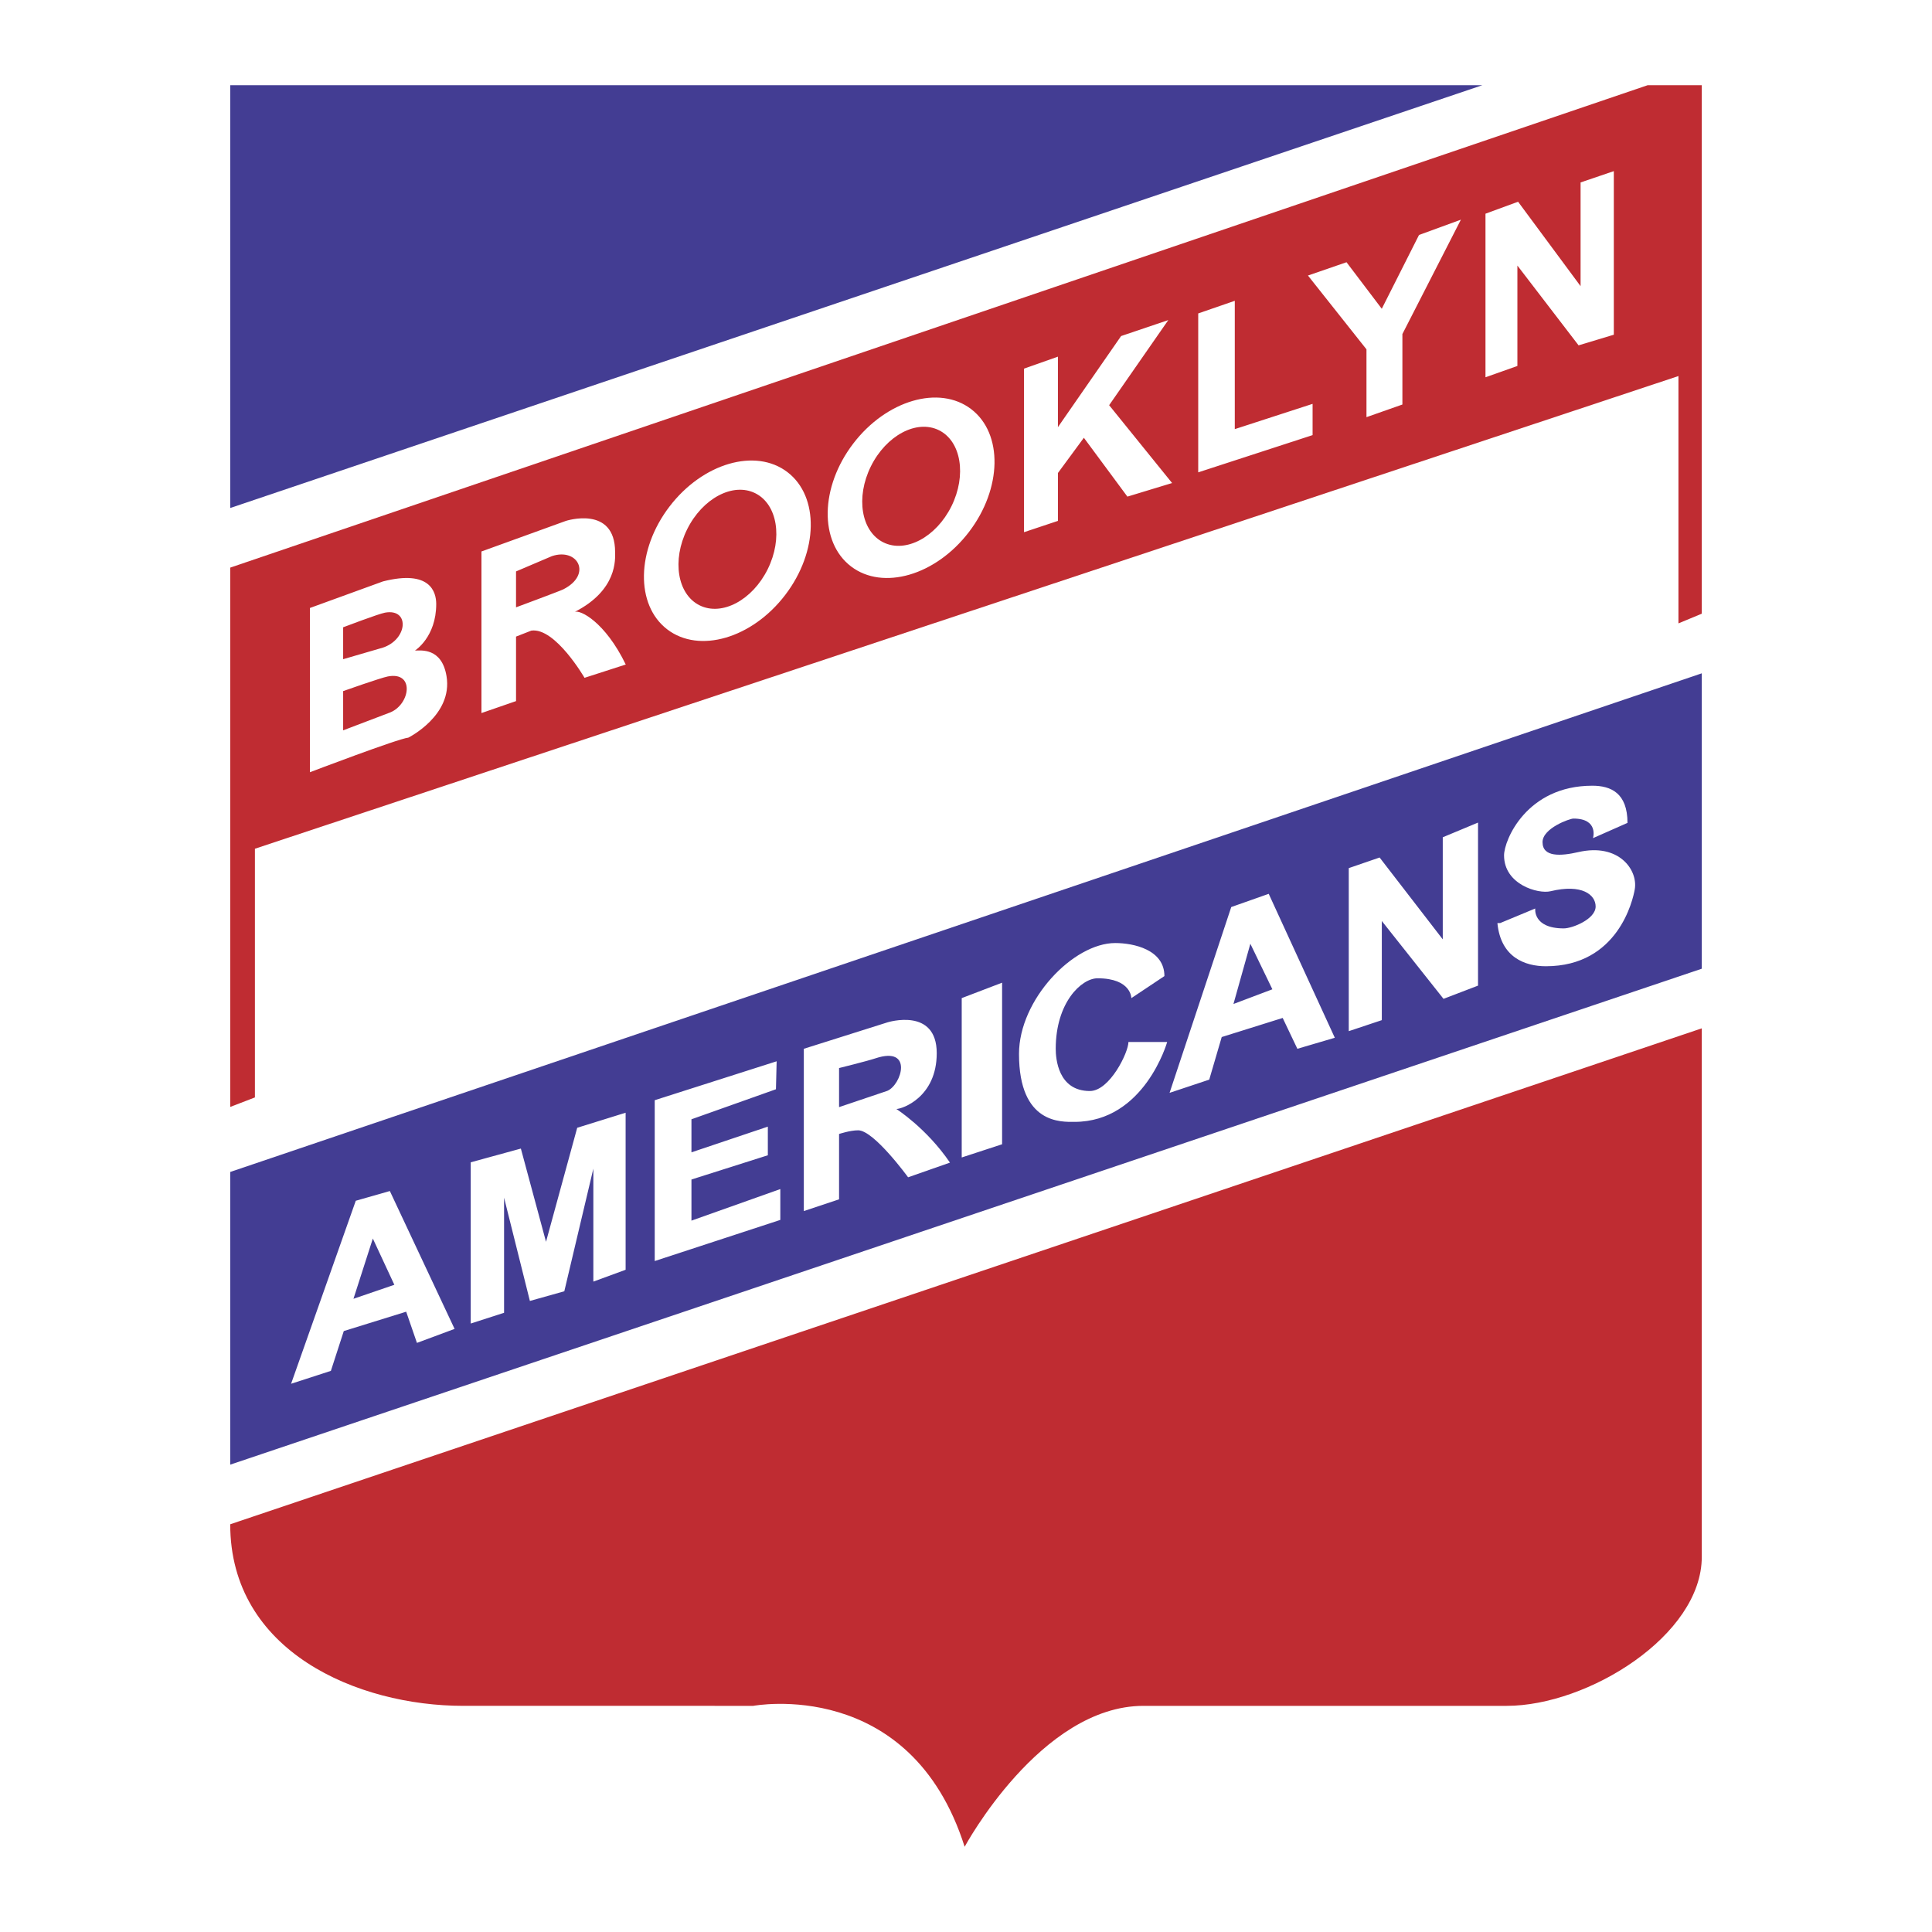 <svg xmlns="http://www.w3.org/2000/svg" width="2500" height="2500" viewBox="0 0 192.756 192.756"><g fill-rule="evenodd" clip-rule="evenodd"><path fill="#fff" d="M0 0h192.756v192.756H0V0z"/><path fill="#433d93" d="M22.969 8.504h124.918L22.969 50.684V8.504zM22.969 116.927v29.201l146.818-49.48V67.177l-146.818 49.75z"/><path d="M22.969 152.077l146.818-49.48v52.725c0 7.841-11.357 14.871-19.469 14.871h-36.23c-10.273 0-17.845 14.06-17.845 14.06-5.408-17.034-21.09-14.06-21.09-14.06H46.222c-10.545-.001-23.253-5.409-23.253-18.116zM22.969 110.438V56.632l141.41-48.128h5.408v52.724l-2.328.966V37.518L25.433 84.678v24.813l-2.464.947z" fill="#bf2c32"/><path d="M30.918 77.046V60.66l7.297-2.654c4.71-1.194 5.307 1.062 5.307 2.256 0 3.317-2.123 4.644-2.123 4.644.597 0 2.674-.308 3.151 2.554.654 3.923-3.815 6.136-3.815 6.136-.976.083-9.817 3.45-9.817 3.45zm17.117-22.025v16.121l3.45-1.194v-6.435l1.526-.597c2.388-.332 5.307 4.71 5.307 4.71l4.113-1.327c-2.056-4.246-4.576-5.511-5.108-5.241 4.312-2.189 4.046-5.307 4.046-5.97 0-4.71-4.909-3.118-4.909-3.118l-8.425 3.051zm3.449 5.573v-3.583l3.583-1.526c2.587-.863 4.046 1.842 1.127 3.317-.335.169-4.71 1.792-4.71 1.792zm15.311-10.056c-3.311 4.333-3.41 9.821-.222 12.257s8.457.897 11.768-3.436 3.41-9.82.221-12.256c-3.187-2.436-8.456-.897-11.767 3.435zm1.76 2.272c-1.531 3.089-.974 6.486 1.246 7.586 2.219 1.1 5.259-.513 6.791-3.603 1.531-3.09.974-6.486-1.245-7.586-2.22-1.1-5.261.514-6.792 3.603zm16.573-8.555c-3.311 4.333-3.41 9.821-.222 12.256 3.188 2.436 8.457.897 11.767-3.435 3.311-4.333 3.411-9.821.222-12.257-3.187-2.435-8.456-.896-11.767 3.436zm1.76 2.272c-1.531 3.089-.974 6.486 1.246 7.586 2.219 1.1 5.259-.513 6.791-3.603 1.531-3.09.974-6.486-1.245-7.586-2.22-1.1-5.26.514-6.792 3.603zm15.278-9.75v16.32l3.383-1.128v-4.777l2.588-3.516 4.344 5.872 4.459-1.356-6.281-7.766 5.902-8.491-4.709 1.592-6.303 9.089v-7.032l-3.383 1.193zm17.381-5.506v15.855l11.41-3.715v-3.118l-7.762 2.521V30.011l-3.648 1.26zm10.947-3.781l3.848-1.327 3.518 4.644 3.715-7.364 4.178-1.526-5.836 11.41v7.032l-3.584 1.261v-6.767l-5.839-7.363zm17.715-6.17l3.25-1.194 6.236 8.425V18.202l3.316-1.128v16.32l-3.516 1.061-6.104-7.96v10.017l-3.184 1.128V21.32h.002zM34.236 62.584v3.184l3.648-1.062c2.786-.664 3.118-4.046.531-3.583-.653.119-4.179 1.461-4.179 1.461zm0 6.368v3.914l4.71-1.791c1.99-.829 2.455-4.113-.266-3.582-.716.14-4.444 1.459-4.444 1.459zM35.266 129.58l1.932-6.01 2.146 4.614-4.078 1.396zm123.668-45.959l3.441-1.522c0-2.979-1.654-3.708-3.508-3.708-6.555 0-8.807 5.43-8.807 6.953 0 2.913 3.412 3.871 4.635 3.575 3.145-.761 4.502.353 4.502 1.523 0 1.258-2.316 2.185-3.178 2.185-3.111 0-2.848-1.986-2.848-1.986l-3.508 1.457h-.266c.332 3.443 2.781 4.304 4.834 4.304 7.217 0 8.691-6.637 8.871-7.681.332-1.92-1.588-4.635-5.627-3.708-1.742.4-3.576.529-3.576-.994 0-1.391 2.715-2.35 3.08-2.35 2.55-.001 1.955 1.952 1.955 1.952zm-75.22 26.837v-3.898s2.776-.687 3.632-.97c3.784-1.256 2.618 2.632 1.185 3.243l-4.817 1.625zm-3.517-5.82v16.193l3.517-1.173v-6.521s1.099-.366 1.905-.366c1.575 0 4.982 4.688 4.982 4.688l4.177-1.465c-2.345-3.444-5.349-5.35-5.349-5.35.586 0 4.029-1.172 4.029-5.568 0-4.616-4.909-3.077-4.909-3.077l-8.352 2.639zm36.491 4.396l6.154-18.538 3.738-1.319 6.594 14.361-3.736 1.1-1.465-3.077-6.082 1.905-1.246 4.25-3.957 1.318zm6.374-8.866l1.686-6.009 2.197 4.543-3.883 1.466zm-27.111-.586v15.899l4.029-1.318v-16.12l-4.029 1.539zm-66.909 38.477l6.454-18.259 3.399-.971 6.459 13.756-3.756 1.396-1.073-3.112L34.3 132.8l-1.288 3.971-3.97 1.288zm17.922-22.096v16.086l3.327-1.073v-11.483l2.576 10.303 3.434-.966 2.897-12.234v11.269l3.22-1.181v-15.668l-4.83 1.502-3.112 11.376-2.509-9.301-5.003 1.37zm65.913-16.381l3.297-2.198c0-2.638-3.076-3.297-4.908-3.297-4.178 0-9.6 5.642-9.6 11.064 0 7.034 4.25 6.778 5.533 6.778 6.996 0 9.25-7.969 9.25-7.969h-3.865c0 1.044-1.869 4.891-3.848 4.891-3.188 0-3.406-3.26-3.406-4.213 0-4.616 2.564-7.034 4.176-7.034 3.371 0 3.371 1.978 3.371 1.978zm-35.391 6.302l-12.164 3.883v16.047l12.53-4.104v-3.077l-8.866 3.15v-4.103l7.621-2.419v-2.857l-7.621 2.564v-3.297l8.43-2.996.07-2.791zm57.08-3.005V86.612l3.078-1.058 6.301 8.166V83.535l3.518-1.466v16.267l-3.443 1.319-6.156-7.767v9.892l-3.298 1.099z" fill="#fff"/></g></svg>